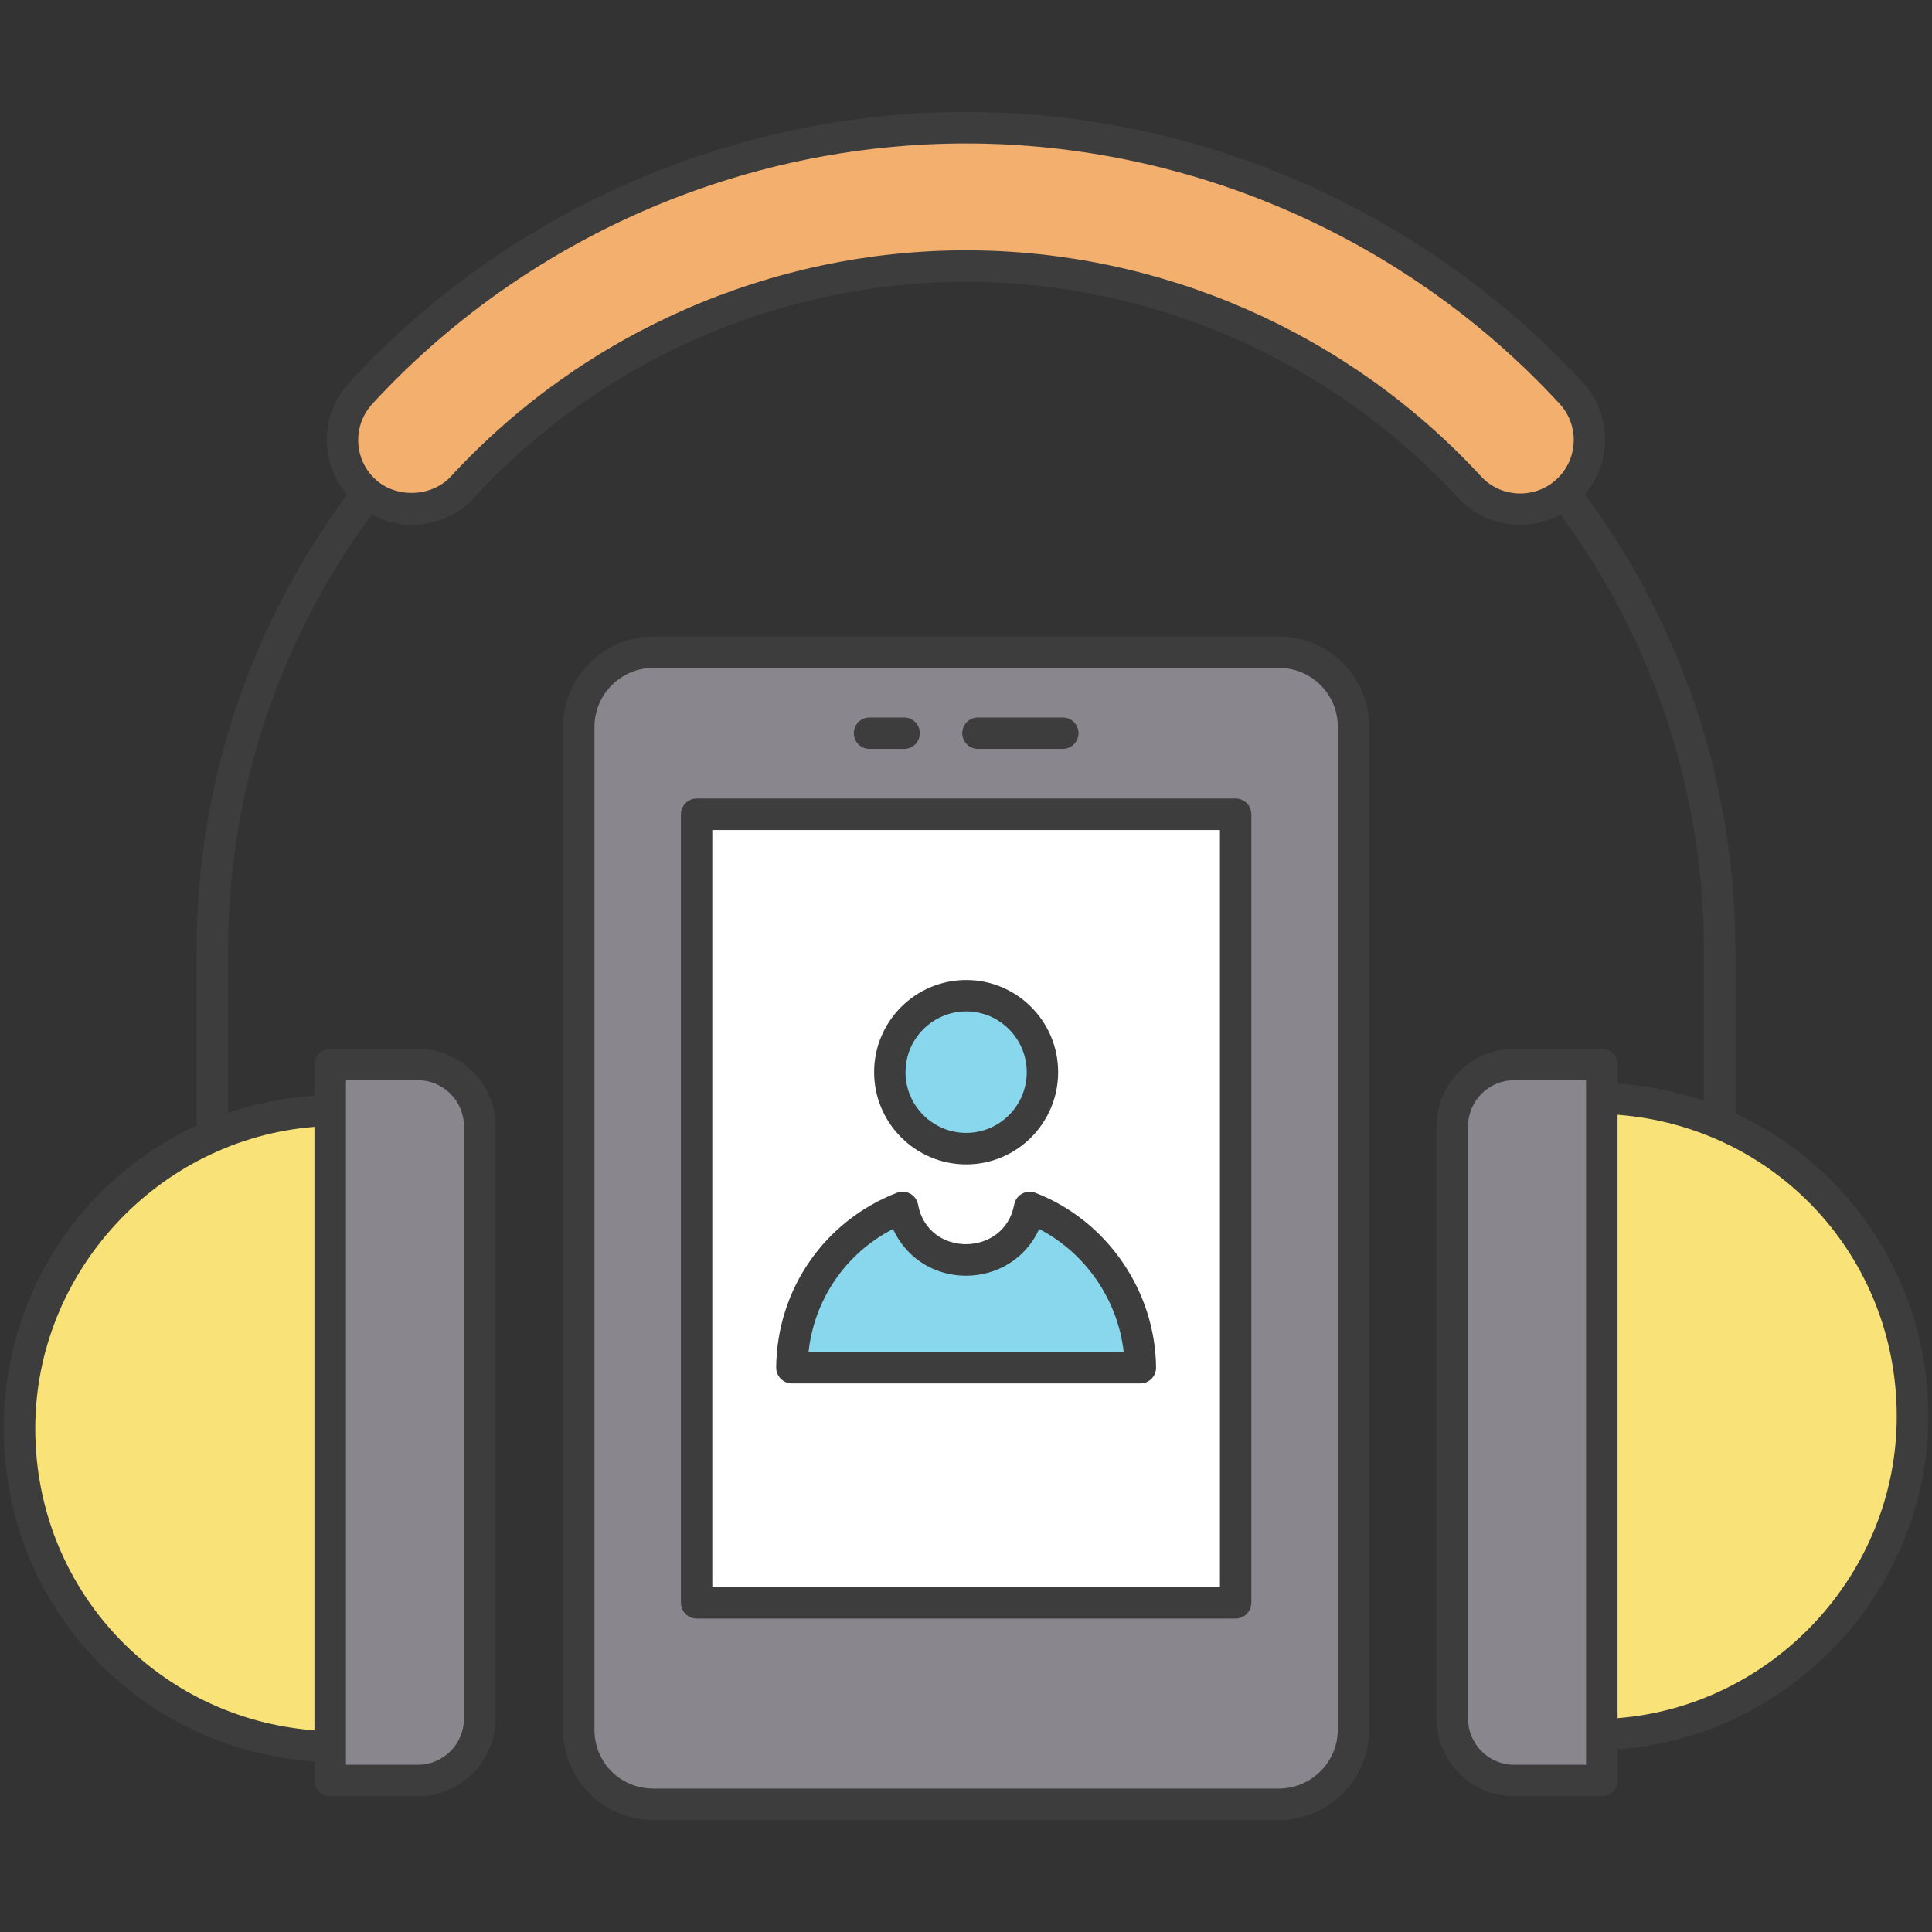 <svg width="16" height="16" viewBox="0 0 16 16" fill="none" xmlns="http://www.w3.org/2000/svg">
<rect x="0" y="0" width="16" height="16" fill="#333333" stroke="none"/>
<g clip-path="url(#clip0_137_8829)">
<path d="M11.209 6.017V14.324C11.209 14.665 10.928 14.943 10.59 14.943H5.412C5.068 14.943 4.793 14.668 4.793 14.324V6.02C4.793 5.679 5.068 5.401 5.412 5.401H10.59C10.931 5.401 11.209 5.676 11.209 6.017Z" fill="#8A868D"/>
<path d="M5.769 6.743H10.233V13.273H5.769V6.743Z" fill="white"/>
<path d="M3.409 4.217C3.271 4.217 3.131 4.167 3.021 4.066C2.788 3.851 2.774 3.489 2.988 3.256C4.275 1.859 6.102 1.057 8 1.057C9.898 1.057 11.725 1.859 13.012 3.256C13.226 3.489 13.211 3.851 12.979 4.066C12.746 4.28 12.383 4.265 12.169 4.033C11.098 2.87 9.579 2.204 8 2.204C6.422 2.204 4.902 2.87 3.831 4.033C3.718 4.155 3.564 4.217 3.409 4.217Z" fill="#F2AF6E"/>
<path d="M2.735 9.195C1.307 9.23 0.161 10.397 0.161 11.831C0.161 13.267 1.307 14.431 2.735 14.466V9.195Z" fill="#F9E278"/>
<path d="M3.972 9.327V14.234C3.972 14.516 3.744 14.745 3.461 14.745H2.735V8.816H3.461C3.744 8.816 3.972 9.045 3.972 9.327Z" fill="#8A868D"/>
<path d="M13.265 14.366C14.693 14.331 15.839 13.164 15.839 11.73C15.839 10.294 14.693 9.13 13.265 9.095V14.366Z" fill="#F9E278"/>
<path d="M12.028 14.234V9.327C12.028 9.045 12.256 8.816 12.539 8.816H13.265V14.745H12.539C12.256 14.745 12.028 14.516 12.028 14.234Z" fill="#8A868D"/>
<path d="M9.444 11.326H6.558C6.564 10.722 6.942 10.206 7.475 10C7.521 10.249 7.739 10.435 8 10.435C8.263 10.435 8.481 10.249 8.527 10C9.06 10.206 9.438 10.725 9.444 11.326Z" fill="#89D7ED"/>
<path d="M8.633 8.879C8.633 9.229 8.352 9.513 8.002 9.513C7.65 9.513 7.369 9.229 7.369 8.879C7.369 8.53 7.65 8.246 8.002 8.246C8.352 8.246 8.633 8.53 8.633 8.879Z" fill="#89D7ED"/>
<path d="M10.59 5.271H5.412C4.999 5.271 4.663 5.607 4.663 6.02V14.324C4.663 14.737 4.999 15.073 5.412 15.073H10.59C11.003 15.073 11.339 14.737 11.339 14.324V6.017C11.339 5.605 11.003 5.271 10.59 5.271ZM11.079 14.324C11.079 14.593 10.86 14.812 10.59 14.812H5.412C5.138 14.812 4.923 14.598 4.923 14.324V6.02C4.923 5.75 5.143 5.531 5.412 5.531H10.59C10.86 5.531 11.079 5.749 11.079 6.017V14.324Z" fill="#3D3D3D"/>
<path d="M10.233 6.613H5.769C5.697 6.613 5.639 6.672 5.639 6.744V13.273C5.639 13.345 5.697 13.404 5.769 13.404H10.233C10.305 13.404 10.363 13.345 10.363 13.273V6.744C10.363 6.672 10.305 6.613 10.233 6.613ZM10.103 13.143H5.899V6.874H10.103V13.143H10.103Z" fill="#3D3D3D"/>
<path d="M15.969 11.73C15.969 10.612 15.32 9.659 14.372 9.221V7.872C14.372 6.459 13.907 5.153 13.126 4.095C13.35 3.829 13.35 3.431 13.108 3.168C11.796 1.744 9.934 0.927 8 0.927C6.066 0.927 4.204 1.744 2.892 3.168C2.659 3.421 2.636 3.814 2.875 4.096C2.093 5.154 1.628 6.459 1.628 7.872V9.321C0.679 9.759 0.031 10.713 0.031 11.831C0.031 13.302 1.152 14.487 2.604 14.587V14.745C2.604 14.817 2.663 14.875 2.735 14.875H3.461C3.815 14.875 4.103 14.587 4.103 14.234V9.327C4.103 8.974 3.815 8.686 3.461 8.686H2.735C2.663 8.686 2.604 8.744 2.604 8.816V9.074C2.355 9.091 2.115 9.139 1.889 9.216V7.872C1.889 6.521 2.332 5.274 3.078 4.261C3.376 4.422 3.719 4.347 3.927 4.121C4.973 2.985 6.458 2.334 8 2.334C9.542 2.334 11.027 2.985 12.073 4.121C12.296 4.362 12.648 4.41 12.924 4.261C13.669 5.273 14.111 6.522 14.111 7.872V9.116C13.885 9.039 13.645 8.991 13.396 8.974V8.816C13.396 8.744 13.337 8.686 13.265 8.686H12.539C12.185 8.686 11.897 8.974 11.897 9.327V14.234C11.897 14.587 12.185 14.875 12.539 14.875H13.265C13.337 14.875 13.396 14.817 13.396 14.745V14.487C14.825 14.384 15.969 13.176 15.969 11.73ZM3.461 8.946C3.671 8.946 3.842 9.117 3.842 9.327V14.234C3.842 14.444 3.671 14.615 3.461 14.615H2.865V14.467C2.865 14.467 2.865 14.467 2.865 14.466V9.195C2.865 9.195 2.865 9.195 2.865 9.195V8.946H3.461ZM2.604 14.33C1.297 14.23 0.292 13.157 0.292 11.831C0.292 10.527 1.317 9.434 2.604 9.332V14.33ZM12.265 3.945C11.169 2.755 9.615 2.073 8 2.073C6.385 2.073 4.831 2.755 3.735 3.945C3.576 4.117 3.282 4.129 3.109 3.97C2.929 3.804 2.918 3.524 3.084 3.344C4.347 1.974 6.138 1.188 8 1.188C9.861 1.188 11.653 1.974 12.916 3.344C13.082 3.524 13.07 3.805 12.89 3.97C12.711 4.135 12.43 4.124 12.265 3.945ZM13.135 14.615H12.539C12.329 14.615 12.158 14.444 12.158 14.234V9.327C12.158 9.117 12.329 8.946 12.539 8.946H13.135V9.095V14.366V14.615ZM13.396 14.229V9.232C14.703 9.331 15.708 10.404 15.708 11.73C15.708 13.034 14.683 14.128 13.396 14.229Z" fill="#3D3D3D"/>
<path d="M8.099 6.202H8.801C8.873 6.202 8.932 6.144 8.932 6.072C8.932 6 8.873 5.942 8.801 5.942H8.099C8.027 5.942 7.969 6 7.969 6.072C7.969 6.144 8.027 6.202 8.099 6.202Z" fill="#3D3D3D"/>
<path d="M7.201 6.202H7.488C7.559 6.202 7.618 6.144 7.618 6.072C7.618 6 7.559 5.942 7.488 5.942H7.201C7.129 5.942 7.071 6 7.071 6.072C7.071 6.144 7.129 6.202 7.201 6.202Z" fill="#3D3D3D"/>
<path d="M6.558 11.457H9.444C9.516 11.457 9.575 11.398 9.574 11.325C9.568 10.689 9.166 10.107 8.574 9.878C8.498 9.849 8.414 9.896 8.399 9.976C8.319 10.41 7.684 10.416 7.603 9.976C7.588 9.895 7.504 9.849 7.428 9.878C6.827 10.111 6.434 10.679 6.428 11.325C6.428 11.398 6.486 11.457 6.558 11.457ZM7.396 10.178C7.631 10.695 8.371 10.693 8.606 10.178C8.991 10.378 9.257 10.764 9.306 11.196H6.696C6.744 10.759 7.005 10.378 7.396 10.178Z" fill="#3D3D3D"/>
<path d="M8.002 9.643C8.422 9.643 8.763 9.3 8.763 8.879C8.763 8.458 8.422 8.116 8.002 8.116C7.581 8.116 7.239 8.458 7.239 8.879C7.239 9.3 7.581 9.643 8.002 9.643ZM8.002 8.376C8.278 8.376 8.503 8.602 8.503 8.879C8.503 9.157 8.278 9.382 8.002 9.382C7.725 9.382 7.499 9.157 7.499 8.879C7.499 8.602 7.725 8.376 8.002 8.376Z" fill="#3D3D3D"/>
</g>
<defs>
<clipPath id="clip0_137_8829">
<rect width="16" height="16" fill="white"/>
</clipPath>
</defs>
</svg>
